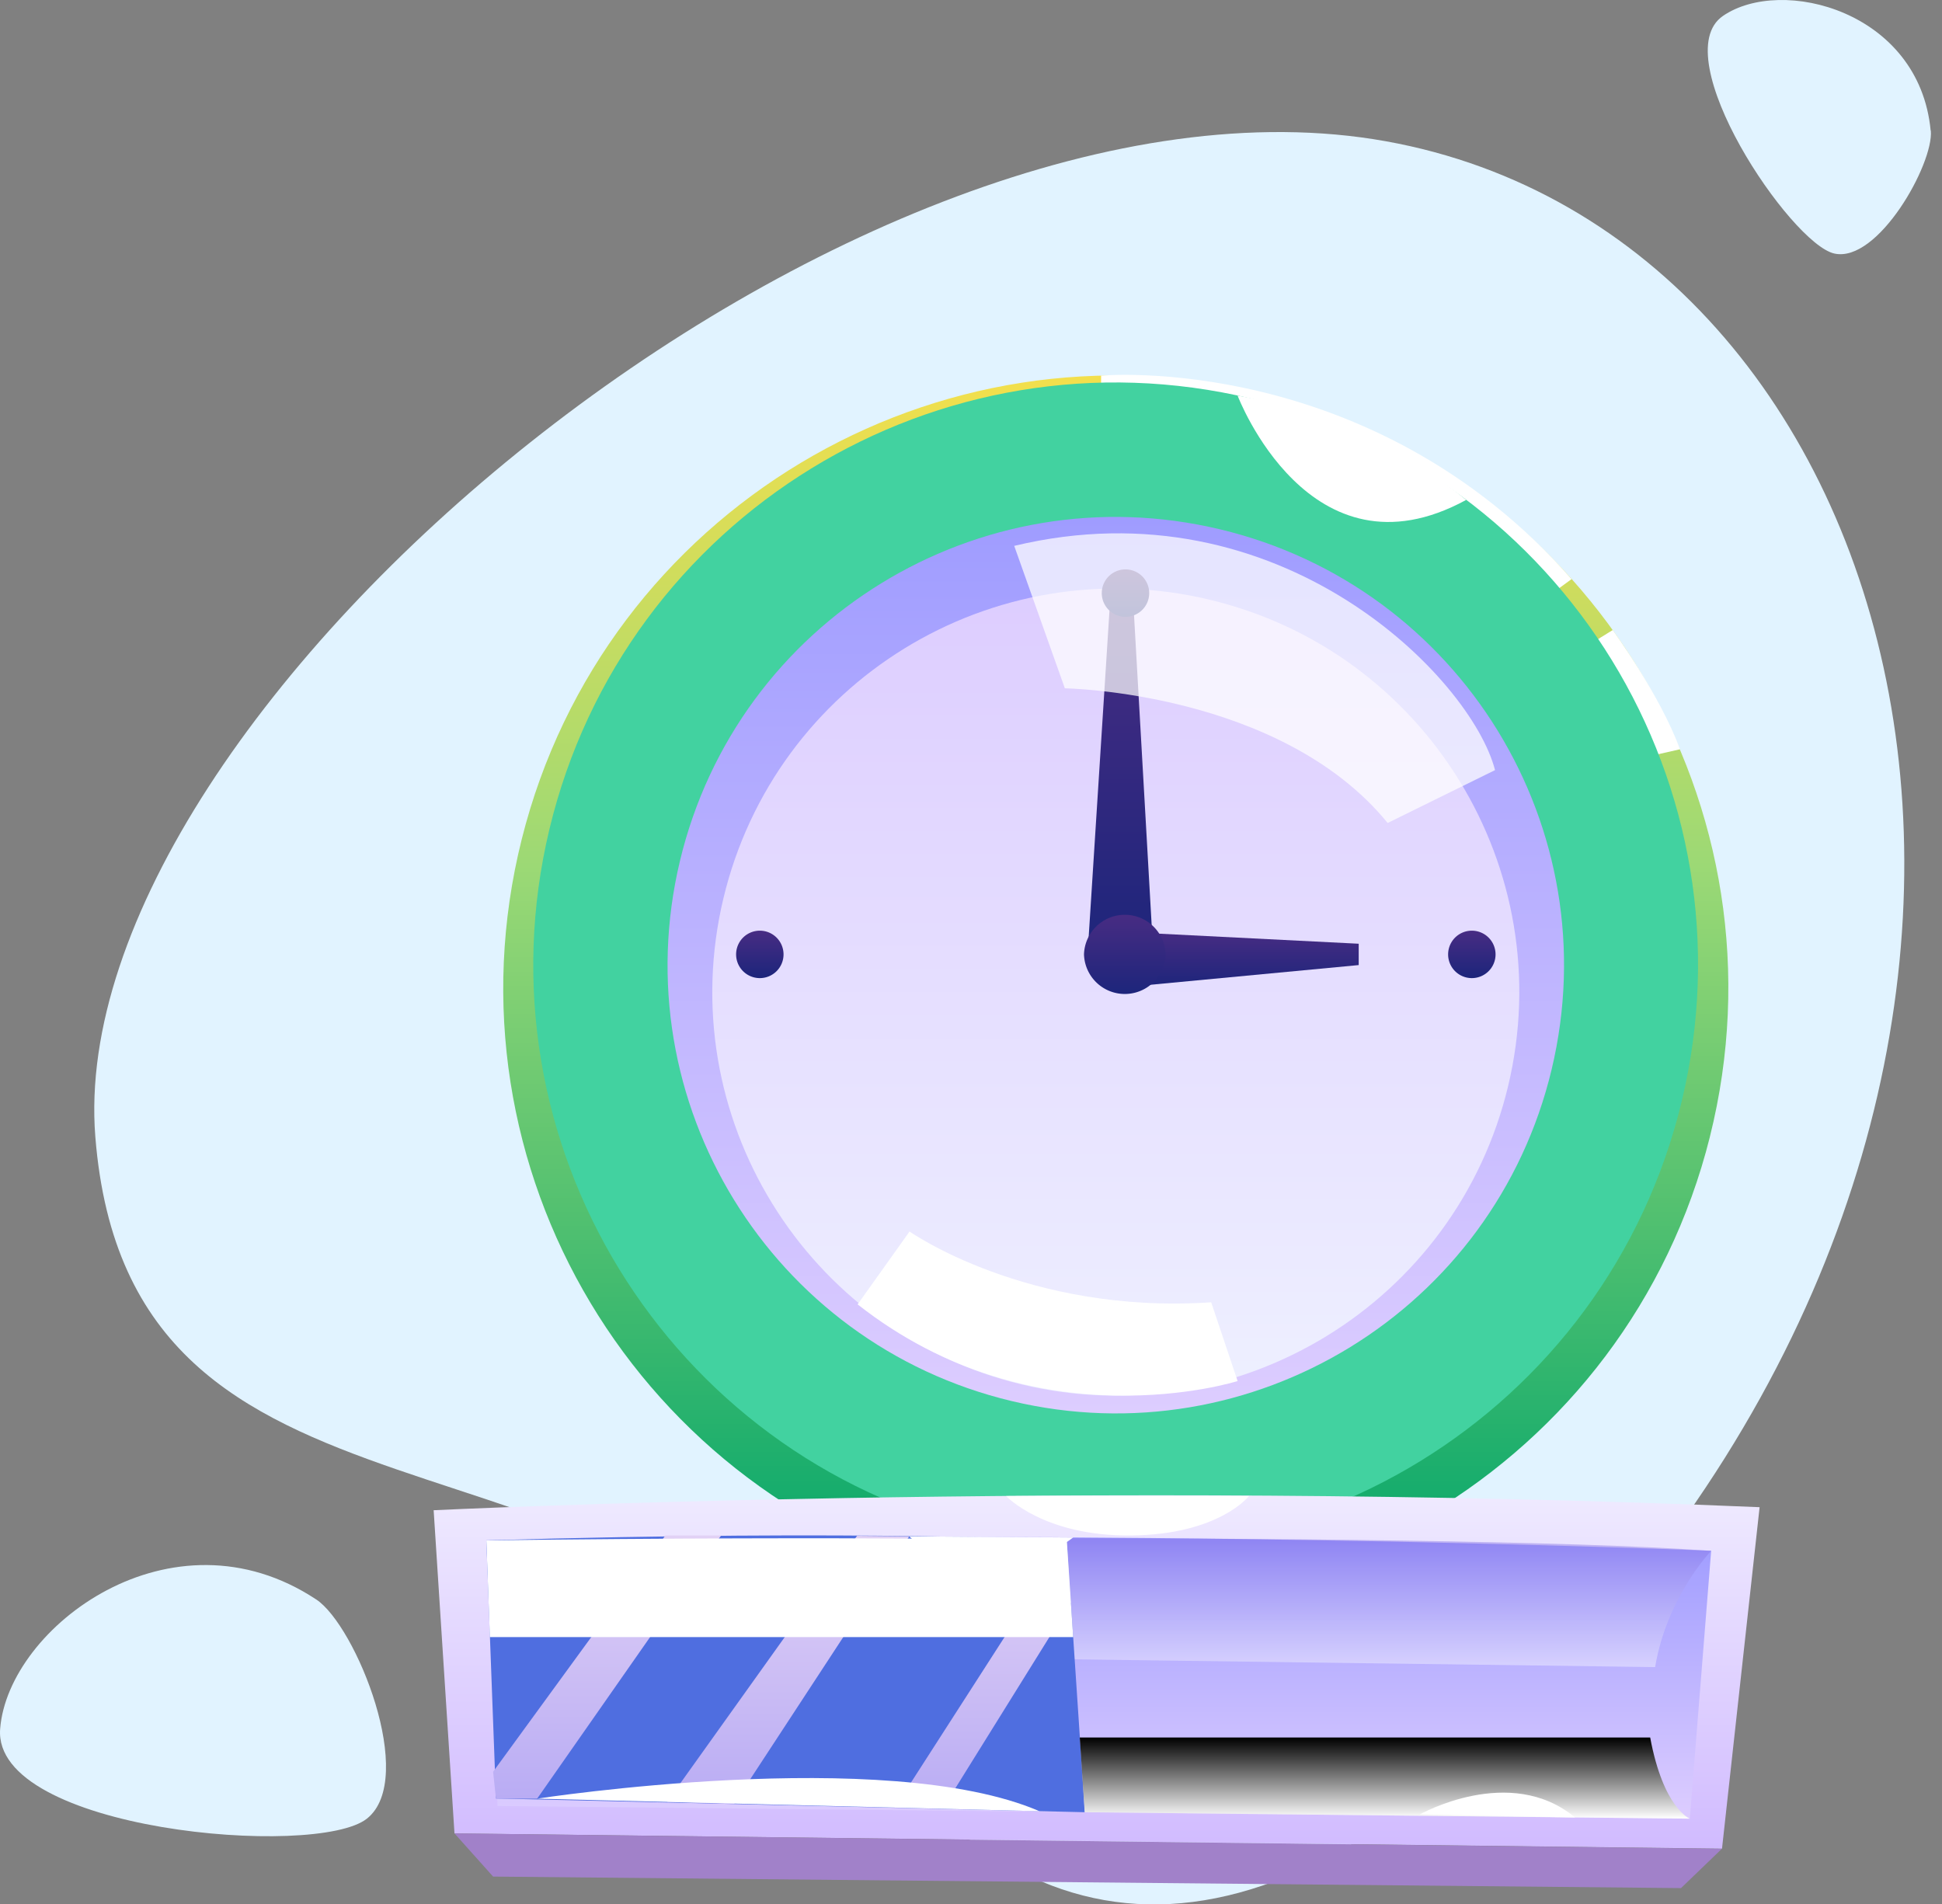 <svg xmlns="http://www.w3.org/2000/svg" width="103" height="101" fill="none"><rect width="100%" height="100%" fill="#808080" stroke="none"/><path fill="#E1F3FF" d="M84.507 86.645c-15.383 17.512-28.439 18.597-38.462 5.484-13.818-18.088-39.192-9.148-40.99-31.852C3.259 37.573 45.49 2.457 73.499 7.491c28.008 5.033 39.481 46.743 11.01 79.154ZM16.77 84.829C9.107 79.762.43 86.293.008 91.69c-.423 5.399 16.78 6.899 19.456 4.761 2.677-2.129-.584-10.231-2.694-11.623Z"/><path fill="url(#a)" d="M60.44 82.913c0 .692-.566 1.258-1.258 1.258a1.261 1.261 0 0 1-1.258-1.258c0-.692.566-1.257 1.258-1.257.692 0 1.258.565 1.258 1.257Z"/><path fill="url(#b)" d="M90.688 60.294c4.358-17.401-6.216-35.041-23.617-39.4-17.402-4.357-35.042 6.217-39.4 23.619-4.358 17.401 6.216 35.04 23.618 39.399 17.401 4.358 35.041-6.216 39.4-23.618Z"/><path fill="#fff" d="M58.4 22.493v-2.57s14.301-1.32 24.955 10.789L81.28 32.23S72.79 22.107 58.4 22.502v-.01ZM83.355 34.763l2.182-1.348s2.498 3.414 3.567 6.324l-2.543.575s-1.176-2.74-3.215-5.56l.009.009Z" style="mix-blend-mode:soft-light"/><path fill="#42D2A0" d="M89.204 58.373c3.976-16.586-6.246-33.255-22.833-37.231-16.586-3.976-33.254 6.247-37.23 22.833-3.976 16.586 6.246 33.255 22.833 37.23 16.586 3.977 33.255-6.246 37.23-22.832Z"/><path fill="url(#c)" d="M82.297 56.714c3.051-12.768-4.825-25.591-17.593-28.642-12.767-3.051-25.59 4.825-28.642 17.593-3.05 12.767 4.826 25.59 17.593 28.642 12.768 3.05 25.591-4.826 28.642-17.593Z"/><path fill="url(#d)" d="M79.992 57.583c2.743-11.495-4.352-23.036-15.846-25.779-11.495-2.742-23.036 4.352-25.779 15.847-2.742 11.494 4.352 23.036 15.847 25.779 11.494 2.742 23.036-4.353 25.778-15.847Z"/><path fill="url(#e)" d="m57.646 51.183 1.258-19.726h1.176l1.123 19.726h-3.557Z"/><path fill="url(#f)" d="m59.425 52.379-.207-2.974 12.845.647v1.132l-12.638 1.195Z"/><path fill="url(#g)" d="M61.823 50.617a2.166 2.166 0 0 1-4.33 0 2.166 2.166 0 0 1 4.33 0Z"/><path fill="url(#h)" d="M40.264 51.875a1.258 1.258 0 1 0 0-2.515 1.258 1.258 0 0 0 0 2.515Z"/><path fill="url(#i)" d="M78.028 51.875a1.258 1.258 0 1 0 0-2.515 1.258 1.258 0 0 0 0 2.515Z"/><path fill="url(#j)" d="M59.658 32.714a1.258 1.258 0 1 0 0-2.515 1.258 1.258 0 0 0 0 2.515Z"/><path fill="#fff" d="m53.792 28.951 2.686 7.555s11.426.17 17.121 7.141l5.695-2.803c-1.257-4.877-11.39-15.28-25.502-11.893Z" opacity=".73"/><path fill="#fff" d="m45.483 69.185 2.758-3.871s6.243 4.41 15.998 3.755l1.402 4.177s-10.68 3.404-20.158-4.07v.01Z" style="mix-blend-mode:soft-light"/><path fill="#fff" d="M65.64 20.983s3.818 10.052 12.118 5.534c0 0-4.877-4.285-12.117-5.534Z"/><path fill="url(#k)" d="M24.105 97.237 23 80.097s34.763-1.67 70.326-.161l-1.994 18.11-67.227-.81Z"/><path fill="url(#l)" d="m26.387 95.781-.593-14.085s31.79-.683 64.963.548l-1.132 14.21-63.238-.673Z"/><path fill="url(#m)" d="M90.757 82.254s-2.345 2.425-2.973 6.162l-59.296-.79-2.694-5.92s50.294-.54 64.963.548Z" opacity=".4" style="mix-blend-mode:multiply"/><path fill="#4F6EE0" d="m25.794 81.696.512 13.69 31.233.728-.961-14.418s-10.717-.593-30.784 0Z"/><path fill="url(#n)" d="m26.153 93.967 9.135-12.53h2.956l-9.756 13.959h-2.183l-.152-1.429Z" style="mix-blend-mode:soft-light"/><path fill="url(#o)" d="m35.378 95.566 10.079-14.112 2.767.027-9.298 14.202-3.548-.117Z" style="mix-blend-mode:soft-light"/><path fill="url(#p)" d="m47.46 95.872 9.117-14.175.225 3.287-6.773 10.888H47.46Z" style="mix-blend-mode:soft-light"/><path fill="#A181C9" d="m24.105 97.237 2.048 2.29 63.005.611 2.165-2.084-67.218-.817Z"/><path fill="#fff" d="m25.794 81.696.188 5.13H56.92l-.341-5.13s-10.555-.251-30.784 0Z" style="mix-blend-mode:soft-light"/><path fill="#fff" d="M48.224 81.481s3.7 3.764 8.695.063l-8.695-.063ZM53.362 79.343s1.994 2.147 6.656 2.093c4.653-.054 6.225-2.093 6.225-2.093s-10.959-.017-12.881 0Z"/><path fill="#fff" d="M28.488 95.395s18.478-2.856 26.643.665l-26.643-.665Z" style="mix-blend-mode:soft-light"/><path fill="url(#q)" d="M89.625 96.455s-1.401-.539-2.102-4.303H57.269l.26 3.962 32.087.341h.009Z" style="mix-blend-mode:screen"/><path fill="#fff" d="M75.306 96.23s4.788-2.703 8.229.162l-8.229-.161Z"/><path fill="#E1F3FF" d="M102.398 6.924c-.602-6.35-7.914-8.21-11.013-6.081-3.108 2.129 3.584 12.082 5.902 12.603 2.317.52 5.282-4.77 5.12-6.522h-.009Z"/><defs><linearGradient id="i" x1="78.028" x2="78.028" y1="51.875" y2="49.36" gradientUnits="userSpaceOnUse"><stop stop-color="#1C257B"/><stop offset="1" stop-color="#482C83"/></linearGradient><linearGradient id="a" x1="59.182" x2="59.182" y1="84.171" y2="81.656" gradientUnits="userSpaceOnUse"><stop stop-color="#1C257B"/><stop offset="1" stop-color="#482C83"/></linearGradient><linearGradient id="c" x1="59.192" x2="59.192" y1="74.952" y2="27.415" gradientUnits="userSpaceOnUse"><stop stop-color="#DDCDFF"/><stop offset="1" stop-color="#9F9CFF"/></linearGradient><linearGradient id="d" x1="59.178" x2="59.178" y1="74.017" y2="31.232" gradientUnits="userSpaceOnUse"><stop stop-color="#EEF0FF"/><stop offset="1" stop-color="#DDCDFF"/></linearGradient><linearGradient id="e" x1="59.425" x2="59.425" y1="51.183" y2="31.457" gradientUnits="userSpaceOnUse"><stop stop-color="#1C257B"/><stop offset="1" stop-color="#482C83"/></linearGradient><linearGradient id="f" x1="65.641" x2="65.641" y1="52.379" y2="49.405" gradientUnits="userSpaceOnUse"><stop stop-color="#1C257B"/><stop offset="1" stop-color="#482C83"/></linearGradient><linearGradient id="g" x1="59.658" x2="59.658" y1="52.782" y2="48.453" gradientUnits="userSpaceOnUse"><stop stop-color="#1C257B"/><stop offset="1" stop-color="#482C83"/></linearGradient><linearGradient id="h" x1="40.264" x2="40.264" y1="51.875" y2="49.36" gradientUnits="userSpaceOnUse"><stop stop-color="#1C257B"/><stop offset="1" stop-color="#482C83"/></linearGradient><linearGradient id="b" x1="59.193" x2="59.193" y1="84.879" y2="19.925" gradientUnits="userSpaceOnUse"><stop stop-color="#00A56B"/><stop offset=".6" stop-color="#9CD975"/><stop offset="1" stop-color="#F3DF4C"/></linearGradient><linearGradient id="j" x1="59.658" x2="59.658" y1="32.723" y2="30.199" gradientUnits="userSpaceOnUse"><stop stop-color="#1C257B"/><stop offset="1" stop-color="#482C83"/></linearGradient><linearGradient id="k" x1="58.158" x2="58.158" y1="98.054" y2="79.307" gradientUnits="userSpaceOnUse"><stop stop-color="#D1BBFF"/><stop offset="1" stop-color="#EFEAFF"/></linearGradient><linearGradient id="l" x1="58.275" x2="58.275" y1="96.455" y2="81.507" gradientUnits="userSpaceOnUse"><stop stop-color="#DDCDFF"/><stop offset="1" stop-color="#9F9CFF"/></linearGradient><linearGradient id="m" x1="58.275" x2="58.275" y1="88.416" y2="81.562" gradientUnits="userSpaceOnUse"><stop stop-color="#fff"/><stop offset="1" stop-color="#7460E0"/></linearGradient><linearGradient id="n" x1="32.198" x2="32.198" y1="95.395" y2="81.436" gradientUnits="userSpaceOnUse"><stop stop-color="#B9ACF4"/><stop offset="1" stop-color="#E1D1F5"/></linearGradient><linearGradient id="o" x1="41.801" x2="41.801" y1="95.683" y2="81.454" gradientUnits="userSpaceOnUse"><stop stop-color="#B9ACF4"/><stop offset="1" stop-color="#E1D1F5"/></linearGradient><linearGradient id="p" x1="52.131" x2="52.131" y1="95.872" y2="81.697" gradientUnits="userSpaceOnUse"><stop stop-color="#B9ACF4"/><stop offset="1" stop-color="#E1D1F5"/></linearGradient><linearGradient id="q" x1="73.456" x2="73.456" y1="96.455" y2="92.161" gradientUnits="userSpaceOnUse"><stop stop-color="#fff"/><stop offset="1"/></linearGradient></defs></svg>